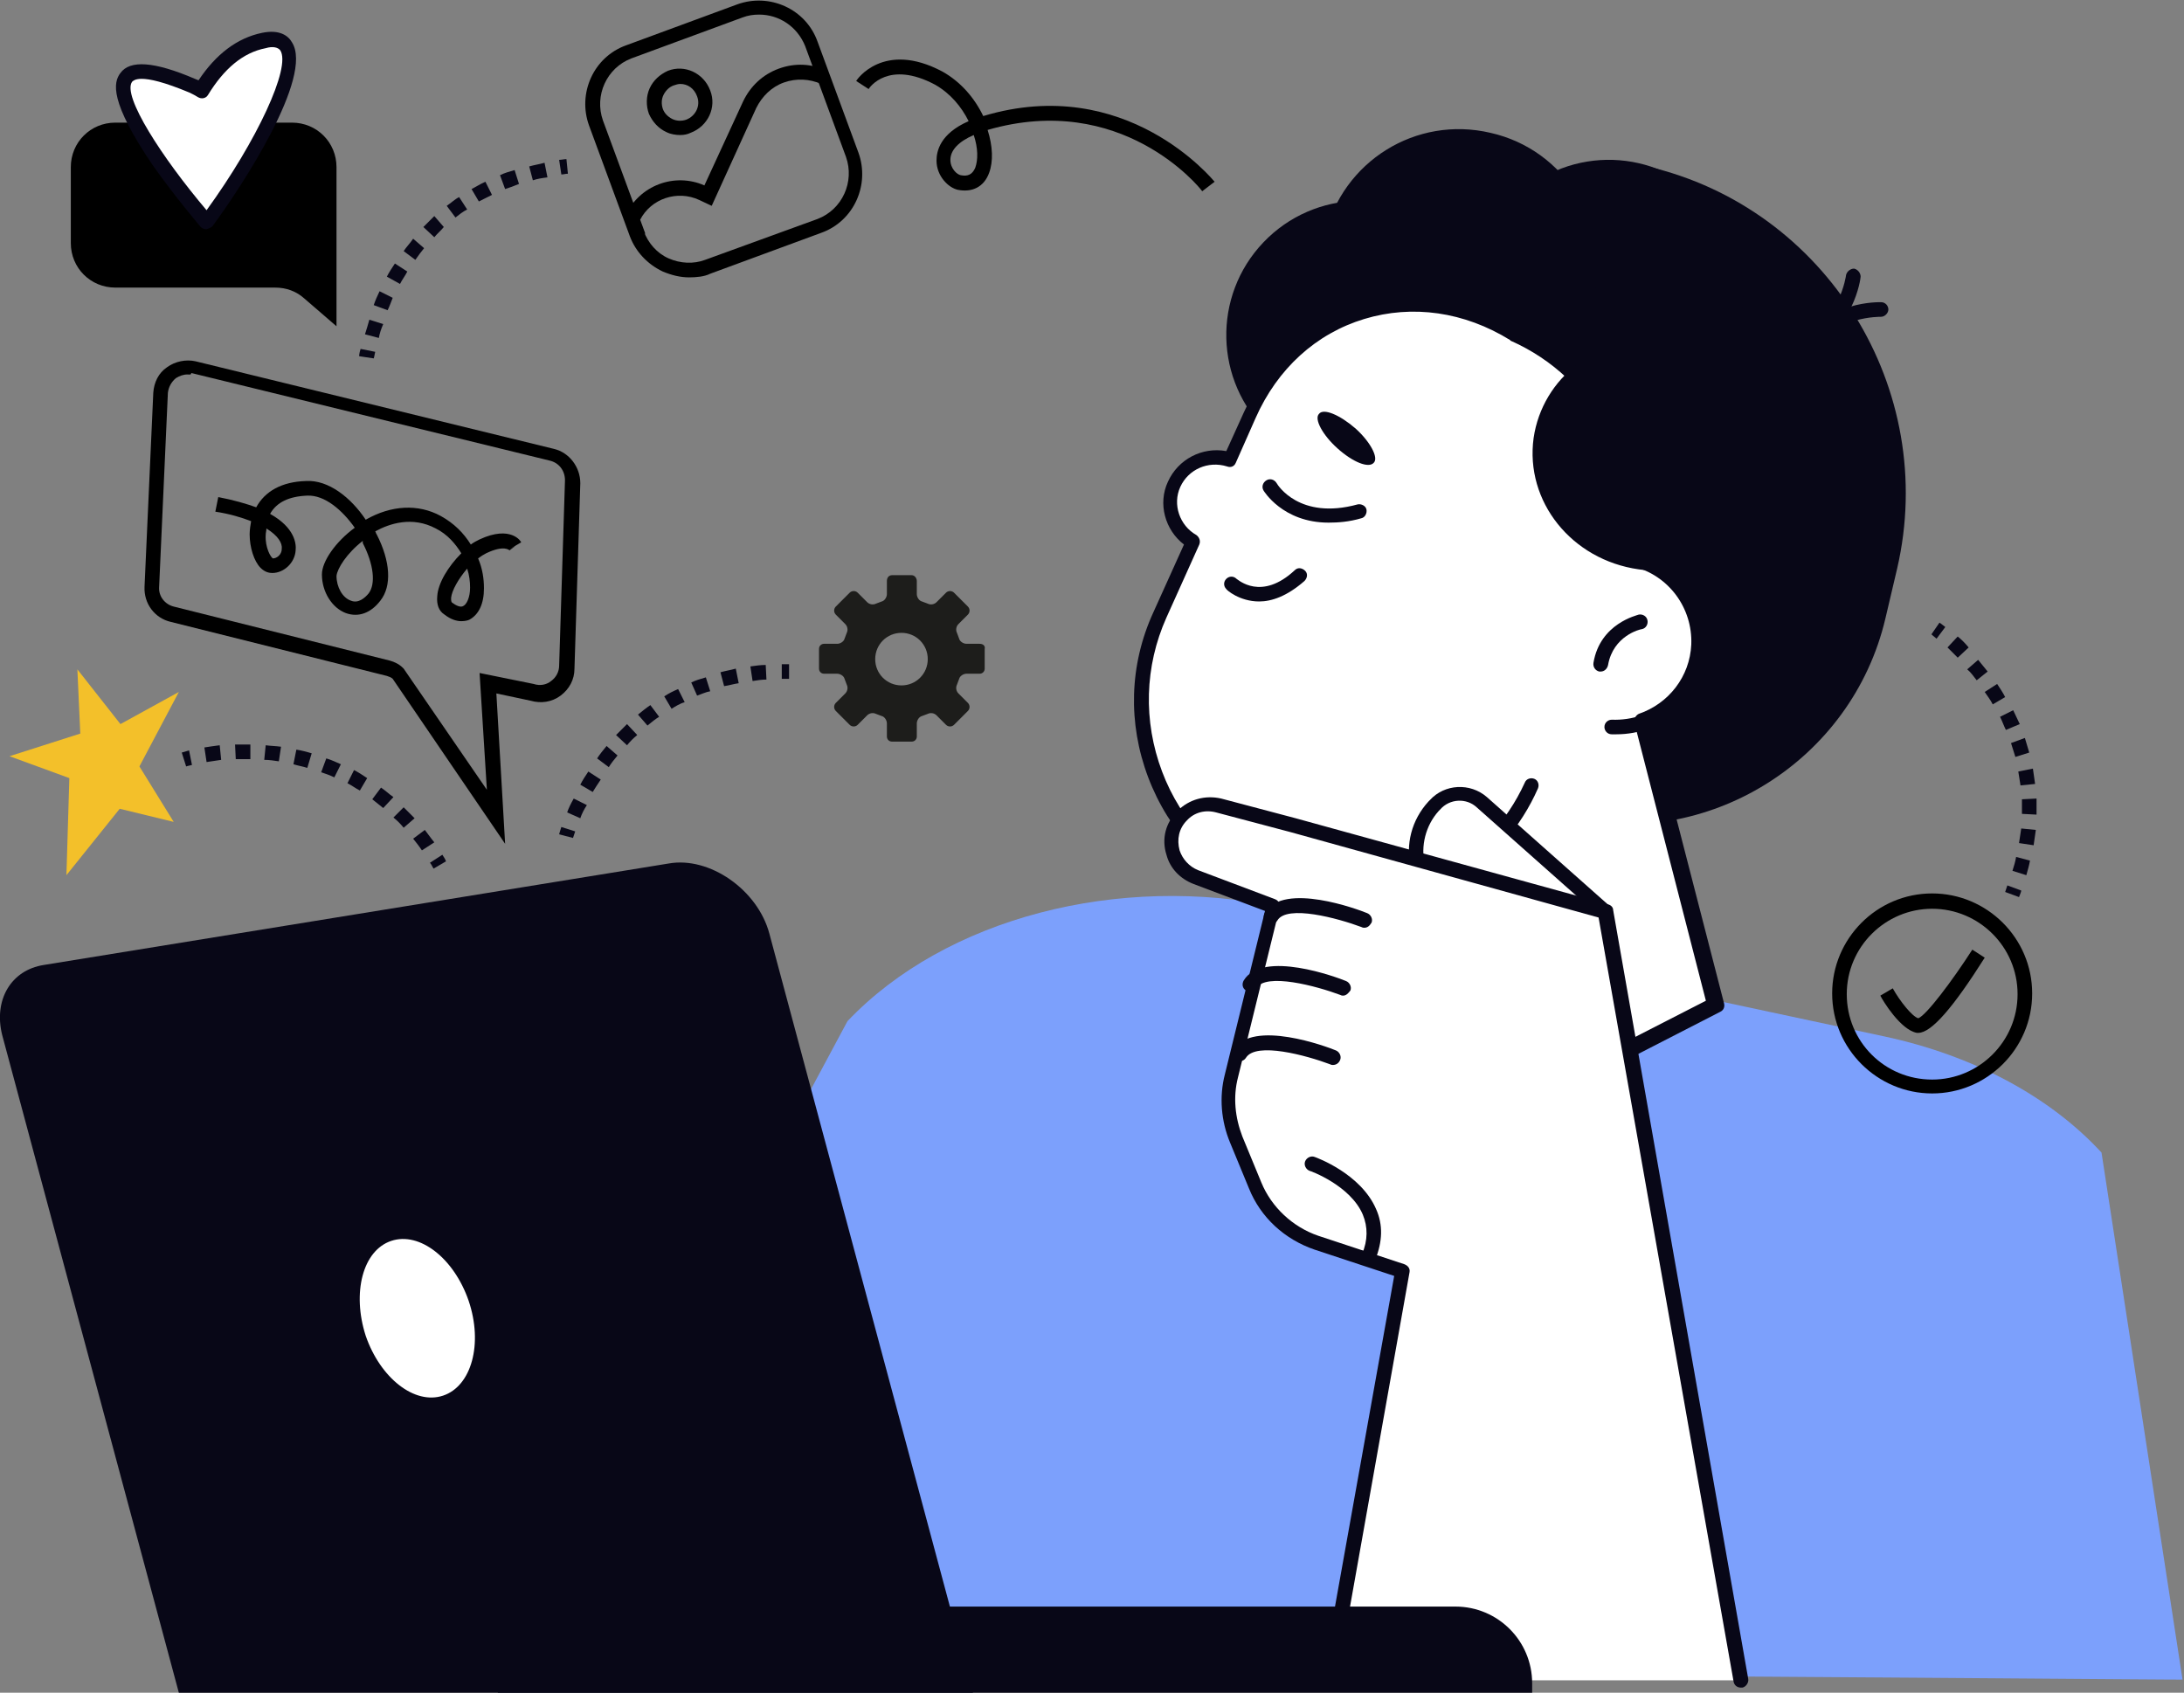 <svg xmlns="http://www.w3.org/2000/svg" xmlns:xlink="http://www.w3.org/1999/xlink" x="0px" y="0px" viewBox="0 0 299.2 231.9" style="enable-background:new 0 0 299.2 231.9;" xml:space="preserve"><rect x="0" y="0" width="299.2" height="231.9" fill="#808080" stroke="none"/><style type="text/css">	.st0{display:none;}	.st1{display:inline;}	.st2{fill:#F6F3E4;}	.st3{fill:#7CA0FC;}	.st4{fill:#1D1D1B;}	.st5{fill:#FFFFFF;}	.st6{fill:#080717;}	.st7{fill:#FFCF4B;}	.st8{fill:#FF9700;}	.st9{fill:#587BE1;}	.st10{fill:#FCCC42;}	.st11{fill:#FFBF0D;}	.st12{fill:#F3AA06;}	.st13{fill:#FECE40;}	.st14{fill:#10101A;}	.st15{fill:#23285C;}	.st16{fill:#282D33;}	.st17{fill:#FF7BAC;}	.st18{fill:#F3C02A;}	.st19{fill:#1F4142;}	.st20{fill:#FFCD00;}	.st21{fill:#FFA813;}	.st22{fill:#FFAB01;}	.st23{fill:#FFC910;}	.st24{fill:#B0C8F2;}</style><g id="Layer_4" class="st0">	<g class="st1">		<rect x="-2.3" y="-4.1" class="st2" width="302.9" height="234.1"></rect>	</g></g><g id="Layer_2">	<g>		<path class="st3" d="M67.7,230.2l48.4-90.3c13.4-14.1,37.1-20.3,59.3-15.6l82.8,17.7c12.1,2.6,22.6,8.2,29.7,15.9l11.1,72.2l0,0   C299.2,230.2,67.7,228,67.7,230.2z"></path>		<path d="M46.1,44.7V22.9c0-3.4-2.7-6.1-6.1-6.1H15.8c-3.4,0-6.1,2.7-6.1,6.1v10.4c0,3.4,2.7,6.1,6.1,6.1h21.9c1.5,0,2.9,0.5,4,1.5   L46.1,44.7z"></path>		<path class="st4" d="M134.2,88.2h-1.8c-0.4,0-0.9-0.3-1-0.7l-0.3-0.8c-0.2-0.4-0.1-0.9,0.2-1.2l1.3-1.3c0.3-0.3,0.3-0.8,0-1.1   l-1.9-1.9c-0.3-0.3-0.8-0.3-1.1,0l-1.3,1.3c-0.3,0.3-0.8,0.4-1.2,0.2l-0.8-0.3c-0.4-0.1-0.7-0.6-0.7-1v-1.8c0-0.4-0.3-0.8-0.7-0.8   h-2.7c-0.4,0-0.7,0.3-0.7,0.8v1.8c0,0.4-0.3,0.9-0.7,1l-0.8,0.3c-0.4,0.2-0.9,0.1-1.2-0.2l-1.3-1.3c-0.3-0.3-0.8-0.3-1.1,0   l-1.9,1.9c-0.3,0.3-0.3,0.8,0,1.1l1.3,1.3c0.3,0.3,0.4,0.8,0.2,1.2l-0.3,0.8c-0.1,0.4-0.6,0.7-1,0.7h-1.8c-0.4,0-0.7,0.3-0.7,0.7   v2.7c0,0.4,0.3,0.7,0.7,0.7h1.8c0.4,0,0.9,0.3,1,0.7l0.3,0.8c0.2,0.4,0.1,0.9-0.2,1.2l-1.3,1.3c-0.3,0.3-0.3,0.8,0,1.1l1.9,1.9   c0.3,0.3,0.8,0.3,1.1,0l1.3-1.3c0.3-0.3,0.8-0.4,1.2-0.2l0.8,0.3c0.4,0.1,0.7,0.6,0.7,1v1.8c0,0.4,0.3,0.7,0.7,0.7h2.7   c0.4,0,0.7-0.3,0.7-0.7v-1.8c0-0.4,0.3-0.9,0.7-1l0.8-0.3c0.4-0.2,0.9-0.1,1.2,0.2l1.3,1.3c0.3,0.3,0.8,0.3,1.1,0l1.9-1.9   c0.3-0.3,0.3-0.8,0-1.1l-1.3-1.3c-0.3-0.3-0.4-0.8-0.2-1.2l0.3-0.8c0.1-0.4,0.6-0.7,1-0.7h1.8c0.4,0,0.7-0.3,0.7-0.7v-2.7   C135,88.5,134.7,88.2,134.2,88.2z M123.5,93.9c-2,0-3.6-1.6-3.6-3.6c0-2,1.6-3.6,3.6-3.6c2,0,3.6,1.6,3.6,3.6   C127.1,92.3,125.5,93.9,123.5,93.9z"></path>		<g>			<path class="st5" d="M36.1,5.5c-4,0.8-6.7,3.9-8.5,6.8c-0.3-0.2-0.8-0.4-1.2-0.6c-22.3-9.5,2,18.6,2,18.6    C36.1,19.9,44.5,3.8,36.1,5.5z"></path>			<path class="st6" d="M28.3,31.4c-0.3,0-0.6-0.1-0.8-0.3c0,0-3.5-4.1-6.6-8.5C15,13.9,15.5,11.3,16.5,10c1.3-1.8,4.6-1.6,10.2,0.8    c0.2,0.1,0.3,0.1,0.5,0.2c2.4-3.6,5.3-5.8,8.7-6.5l0,0C38.3,4,39.5,4.9,40,5.8c3,4.7-6.9,19.8-10.9,25.2    C28.9,31.2,28.6,31.3,28.3,31.4C28.3,31.4,28.3,31.4,28.3,31.4z M19.4,10.8c-0.9,0-1.2,0.3-1.3,0.4c-1.4,1.9,4.1,10.4,10.2,17.6    c6.9-9.5,11.6-19.6,10.1-21.9c-0.3-0.4-1-0.6-2-0.3l0,0c-3.1,0.6-5.7,2.8-7.9,6.4c-0.3,0.5-0.9,0.6-1.4,0.3    c-0.3-0.2-0.7-0.4-1.1-0.6C22.4,11.2,20.5,10.8,19.4,10.8z M36.1,5.5L36.1,5.5L36.1,5.5z"></path>		</g>		<polygon class="st18" points="23.8,112.6 16.4,110.8 9.1,119.9 9.5,106.6 1.3,103.6 11,100.5 10.6,91.7 16.5,99.2 24.5,94.8    19.1,105   "></polygon>		<path class="st6" d="M197.2,108l17.1,4c19.6,4.6,39.4-7.7,44-27.3l1.6-6.8c5.7-24.6-9.7-49.4-34.2-55.1l-3.5,6.3   c-15.4-3.6-31,6.1-34.6,21.5l-7.1,30.6C177.7,93.1,185.2,105.2,197.2,108z"></path>					<ellipse transform="matrix(0.999 -5.064495e-02 5.064495e-02 0.999 -3.349 10.977)" class="st6" cx="214.9" cy="71.6" rx="41.2" ry="38.6"></ellipse>		<path class="st6" d="M225.6,76.6c1.9-13.1-4.2-26.5-15.5-32.3h0c-7.1-3.6-14.7-3.5-21.3-0.4c3.6,0.2,13.7,1.2,16,7.8   C207.6,59.7,208.7,75.2,225.6,76.6z"></path>					<ellipse transform="matrix(0.69 -0.724 0.724 0.69 24.479 149.116)" class="st6" cx="186.4" cy="46" rx="18.4" ry="18.4"></ellipse>		<path class="st6" d="M231.5,30c18.8,7,30.1,26.7,26.2,46.8c-5.1,1.9-10.8,2.3-16.5,1c-14.9-3.5-24.3-17.8-21-32   C221.8,39,225.9,33.5,231.5,30z"></path>					<ellipse transform="matrix(0.846 -0.533 0.533 0.846 12.336 123.645)" class="st6" cx="220.5" cy="40.4" rx="18.4" ry="18.4"></ellipse>		<path class="st6" d="M181.5,32.3c-2.4,10.2,3.9,20.4,14.1,22.7c10.2,2.4,20.4-3.9,22.7-14.1c2.4-10.2-3.9-20.4-14.1-22.7   C194,15.8,183.9,22.1,181.5,32.3z"></path>		<g>			<path class="st6" d="M247.9,48.5c-0.2,0-0.3,0-0.5-0.1c-0.5-0.3-0.7-0.9-0.4-1.4c3.2-5.8,10.4-5.6,10.7-5.6c0.6,0,1,0.5,1,1    c0,0.5-0.5,1-1,1c0,0,0,0,0,0c-0.1,0-6.4-0.1-8.9,4.5C248.6,48.3,248.3,48.5,247.9,48.5z"></path>		</g>		<g>			<path class="st6" d="M247.3,47.8c-0.4,0-0.8-0.3-0.9-0.7c-0.2-0.5,0.1-1.1,0.6-1.3c5-1.8,5.9-8,5.9-8.1c0.1-0.5,0.6-0.9,1.1-0.9    c0.5,0.1,0.9,0.6,0.9,1.1c0,0.3-1,7.5-7.2,9.7C247.5,47.8,247.4,47.8,247.3,47.8z"></path>		</g>		<g>			<path class="st5" d="M168.4,63l2.7-6.1c6.5-14.5,22.9-19.5,36.4-11.1l0,0c12.1,5.5,18.6,18.4,16.5,30.9c5.3,1.3,9.1,6.1,8.8,11.7    l0,0c-0.2,4.9-3.5,8.9-7.8,10.4l10,38.9l-33.1,17c-8.5,4.3-18.7-0.7-20.4-10.1l0,0l-1-20.3c-2.4-0.4-4.9-1.1-7.3-2.1    c-14.4-6.5-20.8-23.4-14.4-37.8l4.5-10c-2.7-1.6-3.9-4.9-2.6-7.9l0,0C162,63.5,165.3,62.1,168.4,63z"></path>			<path class="st6" d="M195.4,157.2c-2.3,0-4.6-0.5-6.7-1.6c-4.4-2.2-7.3-6.1-8.2-10.9c0,0,0-0.1,0-0.1l-1-19.5    c-2.4-0.4-4.6-1.1-6.7-2.1c-7.2-3.2-12.7-9.1-15.5-16.5c-2.8-7.4-2.6-15.4,0.7-22.6l4.2-9.3c-2.6-2-3.6-5.6-2.2-8.6    c1.4-3.1,4.7-4.8,8-4.2l2.4-5.3c3.3-7.3,9-12.5,16.2-14.7c7.1-2.2,14.8-1.1,21.6,3.1c12,5.4,19,18.1,17.1,31.1    c5.3,1.7,8.9,6.8,8.7,12.5c-0.2,4.9-3.2,9.1-7.6,11l9.8,38c0.1,0.5-0.1,0.9-0.5,1.1l-33.1,17    C200.1,156.7,197.7,157.2,195.4,157.2z M182.4,144.4c0.8,4.1,3.4,7.5,7.1,9.4c3.8,1.9,8.1,1.8,11.8-0.1l32.4-16.6l-9.8-38.1    c-0.1-0.5,0.2-1,0.6-1.2c4.1-1.4,7-5.1,7.2-9.5c0.2-5-3.1-9.5-8-10.7c-0.5-0.1-0.8-0.6-0.8-1.1c2.1-12.4-4.4-24.7-15.9-29.8    c0,0-0.1,0-0.1-0.1c-6.3-3.9-13.4-4.9-20-2.9c-6.6,2-11.9,6.8-14.9,13.6l-2.7,6.1c-0.2,0.5-0.7,0.7-1.2,0.5    c-2.6-0.8-5.3,0.4-6.4,2.8c-1.1,2.4-0.1,5.3,2.2,6.6c0.4,0.3,0.6,0.8,0.4,1.3l-4.5,10c-3,6.7-3.2,14.2-0.6,21.1    c2.6,6.9,7.8,12.4,14.5,15.4c2.2,1,4.5,1.7,7,2.1c0.5,0.1,0.8,0.5,0.8,0.9L182.4,144.4z"></path>		</g>		<g>			<path class="st6" d="M221.4,100.6c-0.2,0-0.4,0-0.6,0c-0.6,0-1-0.5-1-1c0-0.6,0.5-1,1-1c2.8,0.1,5.5-0.8,7.6-2.7    c2.1-1.9,3.3-4.5,3.4-7.3c0-0.6,0.5-1,1-1c0.6,0,1,0.5,1,1c-0.2,3.3-1.6,6.4-4.1,8.7C227.5,99.5,224.6,100.6,221.4,100.6z"></path>		</g>		<g>			<path class="st6" d="M219.3,92c-0.1,0-0.1,0-0.2,0c-0.5-0.1-0.9-0.6-0.8-1.2c0.9-5.4,6-6.5,6.2-6.6c0.5-0.1,1.1,0.2,1.2,0.8    c0.1,0.5-0.2,1.1-0.8,1.2c-0.2,0-3.9,0.9-4.6,4.9C220.2,91.6,219.8,92,219.3,92z"></path>		</g>		<g>			<path class="st6" d="M172.5,82.4c-2.7,0-4.5-1.6-4.5-1.7c-0.4-0.4-0.4-1,0-1.4c0.4-0.4,1-0.4,1.4,0c0.2,0.1,3.4,3.1,8-1.2    c0.4-0.4,1-0.3,1.4,0.1c0.4,0.4,0.3,1-0.1,1.4C176.3,81.7,174.2,82.4,172.5,82.4z"></path>		</g>		<path class="st6" d="M180.7,56.7c-0.7,0.7,0.5,2.9,2.5,4.7c2.1,1.9,4.3,2.8,5,2c0.7-0.7-0.5-2.9-2.5-4.7   C183.5,56.8,181.3,55.9,180.7,56.7z"></path>		<path class="st6" d="M216.1,49.9c11.7,3.2,19.6,14.4,18.3,26.6c-2.9,1.4-6.3,2-9.9,1.5c-9.2-1.3-15.6-9.3-14.4-18   C210.7,55.9,212.9,52.3,216.1,49.9z"></path>		<g>			<path class="st6" d="M183.7,125.5c-1.3,0-2.6-0.1-3.9-0.3c-0.5-0.1-0.9-0.6-0.9-1.1c0.1-0.5,0.6-0.9,1.1-0.9    c12,1.6,23.9-5,28.9-16c0.2-0.5,0.8-0.7,1.3-0.5c0.5,0.2,0.7,0.8,0.5,1.3C206,118.7,195.2,125.5,183.7,125.5z"></path>		</g>		<path class="st6" d="M203.6,115.3c0.9-0.9,1.7-1.8,2.5-2.7c-3.7,12.8-13.7,22.1-25.7,25.5l-0.6-12.3   C188.5,125.3,197,121.8,203.6,115.3z"></path>		<g>			<path class="st6" d="M182,71.6c-6.3,0-8.9-4.4-8.9-4.4c-0.3-0.5-0.1-1.1,0.4-1.4c0.5-0.3,1.1-0.1,1.4,0.4l0,0    c0.1,0.2,3.1,5.1,11.1,2.9c0.5-0.1,1.1,0.2,1.2,0.7s-0.2,1.1-0.7,1.2C184.8,71.5,183.3,71.6,182,71.6z"></path>		</g>		<g>			<path class="st5" d="M219.9,124.9l-16.9-15c-1.9-1.7-4.7-1.5-6.4,0.3l-0.2,0.2c-2,2.3-2.8,5.4-2.2,8.3l1.3,5.5L219.9,124.9z"></path>			<path class="st6" d="M219.9,125.9c-0.2,0-0.5-0.1-0.7-0.3l-16.9-15c-1.4-1.3-3.7-1.2-5,0.3l-0.2,0.2c-1.8,2-2.5,4.8-1.9,7.4    l1.3,5.5c0.1,0.5-0.2,1.1-0.7,1.2c-0.5,0.1-1.1-0.2-1.2-0.7l-1.3-5.5c-0.8-3.3,0.1-6.7,2.4-9.2l0.2-0.2c2-2.2,5.5-2.4,7.8-0.4    l16.9,15c0.4,0.4,0.5,1,0.1,1.4C220.4,125.8,220.1,125.9,219.9,125.9z"></path>		</g>		<g>			<path class="st5" d="M238.5,230.2l-18.7-105.3l-42.8-11.8l-10.2-2.7c-3.9-1-7.4,2.6-6.2,6.4l0,0c0.5,1.5,1.6,2.8,3.1,3.3l10.6,4    l-5.7,23.2c-0.7,2.9-0.5,5.9,0.7,8.7l2.6,6.3c1.5,3.7,4.6,6.6,8.4,7.8l11.8,3.9l-10,56.2H238.5z"></path>			<path class="st6" d="M238.5,231.2c-0.5,0-0.9-0.3-1-0.8L219,125.7L176.8,114l-10.2-2.7c-1.5-0.4-3,0-4,1.1    c-1.1,1.1-1.4,2.6-1,4.1c0.4,1.2,1.3,2.2,2.5,2.7l10.6,4c0.5,0.2,0.7,0.7,0.6,1.2l-5.7,23.2c-0.7,2.7-0.4,5.5,0.6,8.1l2.6,6.3    c1.4,3.4,4.3,6.1,7.8,7.3l11.8,3.9c0.5,0.2,0.8,0.6,0.7,1.1l-10,56.2c-0.1,0.5-0.6,0.9-1.2,0.8c-0.5-0.1-0.9-0.6-0.8-1.2    l9.9-55.3l-10.9-3.6c-4.1-1.4-7.4-4.4-9-8.4l-2.6-6.3c-1.2-2.9-1.5-6.2-0.7-9.3l5.5-22.4l-9.8-3.7c-1.8-0.7-3.2-2.1-3.7-4    c-0.7-2.2-0.1-4.4,1.5-6c1.6-1.6,3.8-2.2,6-1.7l10.2,2.7l42.8,11.8c0.4,0.1,0.7,0.4,0.7,0.8L239.5,230c0.1,0.5-0.3,1.1-0.8,1.2    C238.6,231.2,238.6,231.2,238.5,231.2z"></path>		</g>		<g>			<path class="st6" d="M187.5,173.2c-0.1,0-0.3,0-0.4-0.1c-0.5-0.2-0.7-0.8-0.5-1.3c0.8-1.9,0.8-3.7,0.1-5.4c-1.7-4-7.2-6-7.3-6    c-0.5-0.2-0.8-0.8-0.6-1.3c0.2-0.5,0.8-0.8,1.3-0.6c0.3,0.1,6.3,2.3,8.4,7.1c1,2.2,0.9,4.5-0.1,7    C188.3,173,187.9,173.2,187.5,173.2z"></path>		</g>		<g>			<path class="st6" d="M182.6,145.9c-0.1,0-0.2,0-0.4-0.1c-3.2-1.2-10.1-3.1-11.5-0.9c-0.3,0.5-0.9,0.6-1.4,0.3    c-0.5-0.3-0.6-0.9-0.3-1.4c2.6-4.2,12.8-0.4,14,0.1c0.5,0.2,0.8,0.8,0.6,1.3C183.4,145.7,183,145.9,182.6,145.9z"></path>		</g>		<g>			<path class="st6" d="M184,136.4c-0.1,0-0.2,0-0.4-0.1c-3.2-1.2-10.2-3.1-11.5-0.9c-0.3,0.5-0.9,0.6-1.4,0.3    c-0.5-0.3-0.6-0.9-0.3-1.4c2.6-4.2,12.8-0.4,14,0.1c0.5,0.2,0.8,0.8,0.6,1.3C184.7,136.1,184.4,136.4,184,136.4z"></path>		</g>		<g>			<path class="st6" d="M186.9,127.1c-0.1,0-0.2,0-0.4-0.1c-3.2-1.2-10.2-3.1-11.5-0.9c-0.3,0.5-0.9,0.6-1.4,0.3    c-0.5-0.3-0.6-0.9-0.3-1.4c2.6-4.2,12.8-0.4,14,0.1c0.5,0.2,0.8,0.8,0.6,1.3C187.6,126.9,187.3,127.1,186.9,127.1z"></path>		</g>		<g>			<path class="st6" d="M24.5,231.9h108.8l-27.9-104c-1.6-6-8.2-10.6-13.8-9.6L6,132.2c-4.5,0.7-6.9,4.8-5.7,9.6L24.5,231.9z"></path>			<path class="st6" d="M209.9,231.9H68.2v-11.8h131.2c5.8,0,10.5,4.7,10.5,10.5V231.9z"></path>		</g>		<path class="st5" d="M50.1,183c2,5.8,6.7,9.5,10.6,8.2c3.9-1.3,5.5-7.1,3.5-13c-2-5.8-6.7-9.5-10.6-8.2   C49.7,171.3,48.2,177.1,50.1,183z"></path>		<g>			<path d="M93.2,18.5c-0.6,0-1.3-0.1-1.9-0.4c-1.1-0.5-1.9-1.4-2.4-2.5c-0.4-1.1-0.4-2.4,0.1-3.5c0.5-1.1,1.4-1.9,2.5-2.4    c2.3-0.9,4.9,0.3,5.8,2.7v0c0.9,2.3-0.3,4.9-2.7,5.8C94.2,18.4,93.7,18.5,93.2,18.5z M93.2,11.5c-0.3,0-0.6,0.1-0.9,0.2    c-0.6,0.2-1.1,0.7-1.4,1.3c-0.3,0.6-0.3,1.3-0.1,1.9c0.2,0.6,0.7,1.1,1.3,1.4c0.6,0.3,1.3,0.3,1.9,0.1c1.3-0.5,2-1.9,1.5-3.2    C95.1,12.1,94.2,11.5,93.2,11.5z"></path>		</g>		<g>			<path d="M86.5,32.6l-1-2.7l0.2-0.4c1.9-4.1,6.7-5.9,10.8-4.1l5.3-11.5c1-2.1,2.7-3.7,4.9-4.5c2.2-0.8,4.5-0.7,6.6,0.3l-0.8,1.8    c-1.6-0.7-3.4-0.8-5.1-0.2c-1.7,0.6-3,1.9-3.8,3.5l-6.1,13.4l-1.7-0.8c-3-1.4-6.6-0.2-8.1,2.7l0.7,1.9L86.5,32.6z"></path>		</g>		<g>			<path d="M94.4,38c-1.2,0-2.4-0.3-3.6-0.8c-2.1-1-3.7-2.7-4.5-4.8l-5.6-15.2c-1.6-4.4,0.6-9.4,5.1-11l15.2-5.6    c4.4-1.6,9.4,0.6,11,5.1l5.6,15.2c1.6,4.4-0.6,9.4-5.1,11l-15.2,5.6C96.5,37.9,95.4,38,94.4,38z M104,2c-0.8,0-1.5,0.1-2.3,0.4    L86.5,8c-3.4,1.3-5.1,5.1-3.9,8.5l5.6,15.2c0.6,1.6,1.8,3,3.4,3.7c1.6,0.7,3.4,0.8,5,0.2L112,30c3.4-1.3,5.1-5.1,3.9-8.5    l-5.6-15.2C109.2,3.6,106.7,2,104,2z"></path>		</g>		<g>			<path d="M164.7,26.2c-0.4-0.6-11.1-13.7-29.4-8.4c0.7,2.2,0.8,4.3,0.2,5.9c-0.7,1.9-2.3,2.7-4.3,2.3c-1.3-0.3-2.9-1.9-2.9-4    c0-1.3,0.5-3.7,4.4-5.4c-1-2-2.5-3.8-4.6-5c-6.4-3.4-9,0.4-9.1,0.6l-1.7-1.1c0-0.1,3.7-5.6,11.8-1.3c2.5,1.4,4.4,3.6,5.6,6.1    c19.6-5.9,31.5,8.8,31.7,9L164.7,26.2z M133.4,18.5c-2.1,0.9-3.2,2.1-3.2,3.4c0,1.2,0.9,2,1.4,2.1c1,0.2,1.6-0.1,2-1    C134,21.9,134,20.3,133.4,18.5z"></path>		</g>		<g>			<path d="M69.2,115.6L53.8,93c-0.2-0.2-0.5-0.3-0.8-0.4l-29.6-7.4c-2.2-0.5-3.7-2.5-3.6-4.8L21,53.8c0.1-1.4,0.7-2.7,1.9-3.5    c1.1-0.8,2.6-1.1,3.9-0.8l49.1,12c2.1,0.5,3.6,2.5,3.6,4.7v0l-0.8,25.4c0,1.5-0.7,2.8-1.9,3.7c-1.2,0.9-2.7,1.1-4.1,0.7L68,95    L69.2,115.6z M25.7,51.3c-0.6,0-1.1,0.2-1.6,0.5c-0.6,0.5-1,1.2-1.1,2l-1.2,26.6c-0.1,1.3,0.8,2.4,2,2.7l29.6,7.4    c0.7,0.2,1.3,0.5,1.8,1l0.1,0.1l11.4,16.6l-1-16l7.4,1.5c0.9,0.3,1.8,0.1,2.4-0.4c0.7-0.5,1.1-1.3,1.1-2.1l0.8-25.4    c0-1.3-0.8-2.4-2.1-2.7l-49.1-12C26.2,51.4,25.9,51.3,25.7,51.3z"></path>		</g>		<g>			<path d="M63.2,85.1c-0.6,0-1.4-0.2-2.3-0.9c-0.8-0.5-1.1-1.4-1-2.5c0.1-1.8,1.5-4.1,3.3-5.9c-0.8-1.3-1.9-2.6-3.5-3.4    c-3.2-1.7-6.3-0.7-8.3,0.4c0.1,0.1,0.1,0.3,0.2,0.4c1.9,3.7,2.1,7.1,0.5,9.1c-1.3,1.7-3,2.3-4.7,1.7c-1.9-0.7-3.3-2.9-3.3-5.3    c0-1.8,1.9-4.5,4.5-6.4c-1.7-2.4-4.1-4.5-6.5-4.4c-2.5,0.1-4.2,0.9-5.1,2.5c3.4,1.9,3.6,4.1,3.5,5c-0.1,1.7-1.6,3.1-3.2,3.1    c-0.4,0-1-0.1-1.6-0.7c-0.9-0.9-1.5-2.8-1.5-4.6c0-0.6,0.1-1.2,0.2-1.8c-1.3-0.5-2.9-1-4.9-1.3l0.4-2c2.1,0.4,3.8,0.9,5.2,1.4    c1.2-2.2,3.5-3.5,6.8-3.6c3.1-0.2,6.2,2.3,8.2,5.3c3.5-2,7.2-2.2,10.3-0.5c1.8,1,3.1,2.3,4.1,3.9c0.4-0.3,0.8-0.5,1.2-0.7    c4.3-2,5.7,0.3,5.7,0.4l-1.7,1l0.9-0.5l-0.8,0.6c0,0-0.7-0.8-3.2,0.4c-0.4,0.2-0.7,0.4-1.1,0.7c0.6,1.4,0.8,2.8,0.8,4.1    c0,2.1-0.7,3.6-2,4.3C64.1,85,63.7,85.1,63.2,85.1z M64,77.9c-1.2,1.4-2.1,3-2.2,4c0,0.4,0,0.6,0.2,0.7c0.4,0.3,1.1,0.7,1.5,0.4    c0.4-0.2,0.9-1.1,0.9-2.5C64.4,79.7,64.3,78.8,64,77.9z M49.7,74.1c-2.2,1.7-3.5,3.8-3.6,4.8c0,1.5,0.8,3,2,3.4    c1,0.4,1.9-0.4,2.4-1c1-1.3,0.7-4-0.8-6.9C49.7,74.2,49.7,74.1,49.7,74.1z M36.5,72.4c0,0.3-0.1,0.6-0.1,0.9    c-0.1,1.7,0.7,3.1,1,3.2c0.5,0,1.2-0.5,1.2-1.3C38.7,74.4,38.1,73.4,36.5,72.4z"></path>		</g>		<g>			<path d="M264.7,149.8c-7.5,0-13.7-6.1-13.7-13.7c0-7.5,6.1-13.7,13.7-13.7c7.5,0,13.7,6.1,13.7,13.7    C278.4,143.7,272.2,149.8,264.7,149.8z M264.7,124.5c-6.4,0-11.7,5.2-11.7,11.7s5.2,11.7,11.7,11.7c6.4,0,11.7-5.2,11.7-11.7    S271.1,124.5,264.7,124.5z"></path>		</g>		<g>			<path d="M262.8,141.5c-0.1,0-0.1,0-0.2,0c-2.2-0.4-4.6-4.3-5-5.1l1.7-1c1,1.8,2.7,3.9,3.5,4.1c1.1-0.4,4.7-5.2,7.4-9.4l1.7,1.1    C267.6,138,264.6,141.5,262.8,141.5z"></path>		</g>		<g>			<path class="st6" d="M51.2,49.1l-2-0.3c0,0,0-0.4,0.2-1l2,0.4C51.3,48.8,51.2,49.1,51.2,49.1z"></path>		</g>		<g>			<path class="st6" d="M51.9,46.3l-1.9-0.5c0.2-0.6,0.4-1.3,0.6-2l1.9,0.6C52.2,45.1,52,45.7,51.9,46.3z M53.1,42.5l-1.9-0.7    c0.2-0.6,0.5-1.3,0.8-1.9l1.8,0.9C53.6,41.3,53.4,41.9,53.1,42.5z M54.8,38.9l-1.8-1c0.3-0.6,0.7-1.2,1.1-1.8l1.7,1.1    C55.5,37.8,55.1,38.3,54.8,38.9z M56.9,35.6l-1.6-1.2c0.4-0.6,0.9-1.1,1.3-1.7l1.5,1.3C57.7,34.5,57.3,35,56.9,35.6z M59.5,32.5    L58,31.1c0.5-0.5,1-1,1.5-1.5l1.3,1.5C60.4,31.6,59.9,32,59.5,32.5z M62.4,29.8l-1.2-1.6c0.6-0.4,1.1-0.9,1.7-1.2l1.1,1.7    C63.4,29,62.9,29.4,62.4,29.8z M65.6,27.6l-1-1.7c0.6-0.3,1.2-0.7,1.9-1l0.9,1.8C66.8,27,66.2,27.3,65.6,27.6z M69.2,25.9    l-0.7-1.9c0.6-0.3,1.3-0.5,2-0.7l0.6,1.9C70.4,25.5,69.8,25.7,69.2,25.9z M73,24.7l-0.5-1.9c0.7-0.2,1.4-0.3,2.1-0.5l0.4,2    C74.2,24.4,73.6,24.5,73,24.7z"></path>		</g>		<g>			<path class="st6" d="M76.9,23.9l-0.3-2c0.3,0,0.7-0.1,1-0.1l0.2,2C77.5,23.8,77.2,23.9,76.9,23.9z"></path>		</g>		<g>			<path class="st6" d="M25.5,105l-0.6-1.9c0,0,0.4-0.1,1-0.3l0.4,2C25.8,104.9,25.5,105,25.5,105z"></path>		</g>		<g>			<path class="st6" d="M57.8,116.5c-0.4-0.6-0.8-1.1-1.2-1.6l1.6-1.2c0.4,0.5,0.8,1.1,1.3,1.7L57.8,116.5z M55.3,113.4    c-0.4-0.5-0.9-1-1.4-1.4l1.4-1.4c0.5,0.5,1,1,1.5,1.5L55.3,113.4z M52.5,110.7c-0.5-0.4-1-0.8-1.5-1.2l1.2-1.6    c0.6,0.4,1.1,0.9,1.7,1.3L52.5,110.7z M49.3,108.3c-0.6-0.3-1.1-0.7-1.7-1l0.9-1.8c0.6,0.3,1.2,0.7,1.8,1.1L49.3,108.3z     M45.8,106.5c-0.6-0.3-1.2-0.5-1.8-0.7l0.7-1.9c0.7,0.2,1.3,0.5,2,0.8L45.8,106.5z M42.1,105.2c-0.6-0.2-1.3-0.3-1.9-0.5l0.4-2    c0.7,0.1,1.4,0.3,2.1,0.5L42.1,105.2z M28.3,104.4l-0.3-2c0.6-0.1,1.3-0.2,2.1-0.3l0.2,2C29.6,104.2,28.9,104.3,28.3,104.4z     M38.2,104.3c-0.7-0.1-1.3-0.2-2-0.2l0.2-2c0.7,0.1,1.4,0.1,2.1,0.2L38.2,104.3z M32.3,104l-0.1-2c0.7,0,1.4,0,2.1,0l0,2    C33.6,104,32.9,104,32.3,104z"></path>		</g>		<g>			<path class="st6" d="M59.4,119c-0.2-0.3-0.3-0.6-0.5-0.8l1.7-1.1c0.2,0.3,0.4,0.6,0.5,0.9L59.4,119z"></path>		</g>		<g>			<path class="st6" d="M78.5,114.8l-1.9-0.5c0,0,0.1-0.4,0.3-1l1.9,0.6C78.6,114.5,78.5,114.8,78.5,114.8z"></path>		</g>		<g>			<path class="st6" d="M79.5,112.1l-1.8-0.8c0.2-0.6,0.5-1.2,0.9-1.9l1.8,0.9C80,110.9,79.7,111.5,79.5,112.1z M81.2,108.5l-1.7-1    c0.3-0.6,0.7-1.2,1.1-1.8l1.7,1.1C81.9,107.4,81.5,108,81.2,108.5z M83.4,105.1l-1.6-1.2c0.4-0.6,0.8-1.1,1.3-1.7l1.5,1.3    C84.1,104.1,83.7,104.6,83.4,105.1z M85.9,102.1l-1.5-1.4c0.5-0.5,1-1,1.5-1.5l1.4,1.5C86.8,101.1,86.3,101.6,85.9,102.1z     M88.7,99.4l-1.3-1.5c0.5-0.4,1.1-0.9,1.7-1.3l1.2,1.6C89.8,98.5,89.3,98.9,88.7,99.4z M92,97.1l-1-1.7c0.6-0.4,1.2-0.7,1.9-1    l0.9,1.8C93.1,96.4,92.5,96.8,92,97.1z M95.5,95.3l-0.8-1.8c0.6-0.3,1.3-0.5,2-0.7l0.6,1.9C96.7,94.8,96.1,95.1,95.5,95.3z     M99.2,94l-0.5-1.9c0.7-0.2,1.4-0.3,2.1-0.5l0.4,2C100.5,93.7,99.9,93.9,99.2,94z M103.1,93.3l-0.3-2c0.7-0.1,1.4-0.2,2.1-0.2    l0.1,2C104.4,93.1,103.7,93.2,103.1,93.3z"></path>		</g>		<g>			<path class="st6" d="M108.1,93c-0.3,0-0.7,0-1,0l0-2c0.3,0,0.7,0,1,0L108.1,93z"></path>		</g>		<g>			<path class="st6" d="M265.3,87.5c-0.5-0.4-0.7-0.6-0.7-0.6l1.1-1.6c0,0,0.3,0.2,0.8,0.6L265.3,87.5z"></path>		</g>		<g>			<path class="st6" d="M277.6,119.9l-1.9-0.6c0.2-0.6,0.4-1.3,0.5-1.9l1.9,0.5C278,118.5,277.8,119.2,277.6,119.9z M278.6,115.8    l-2-0.3c0.1-0.7,0.2-1.3,0.3-2l2,0.2C278.8,114.4,278.7,115.1,278.6,115.8z M279,111.6l-2-0.1c0-0.3,0-0.5,0-0.8    c0-0.4,0-0.8,0-1.2l2-0.1c0,0.4,0,0.9,0,1.3C279,111,279,111.3,279,111.6z M276.8,107.6c-0.1-0.6-0.2-1.3-0.3-1.9l2-0.4    c0.1,0.7,0.2,1.4,0.3,2.1L276.8,107.6z M276.1,103.7c-0.2-0.6-0.4-1.3-0.6-1.9l1.9-0.7c0.2,0.7,0.4,1.3,0.6,2L276.1,103.7z     M274.8,100c-0.3-0.6-0.5-1.2-0.8-1.8l1.8-0.9c0.3,0.6,0.6,1.3,0.9,1.9L274.8,100z M273,96.5c-0.3-0.6-0.7-1.1-1.1-1.7l1.7-1.1    c0.4,0.6,0.8,1.2,1.1,1.8L273,96.5z M270.8,93.2c-0.4-0.5-0.8-1.1-1.3-1.5l1.5-1.3c0.4,0.5,0.9,1.1,1.3,1.6L270.8,93.2z     M268.2,90.1c-0.5-0.5-1-1-1.4-1.4l1.4-1.5c0.5,0.4,1,0.9,1.5,1.5L268.2,90.1z"></path>		</g>		<g>			<path class="st6" d="M276.6,122.9l-1.9-0.7c0.1-0.3,0.2-0.6,0.3-0.9l1.9,0.7C276.9,122.2,276.7,122.6,276.6,122.9z"></path>		</g>	</g></g></svg>